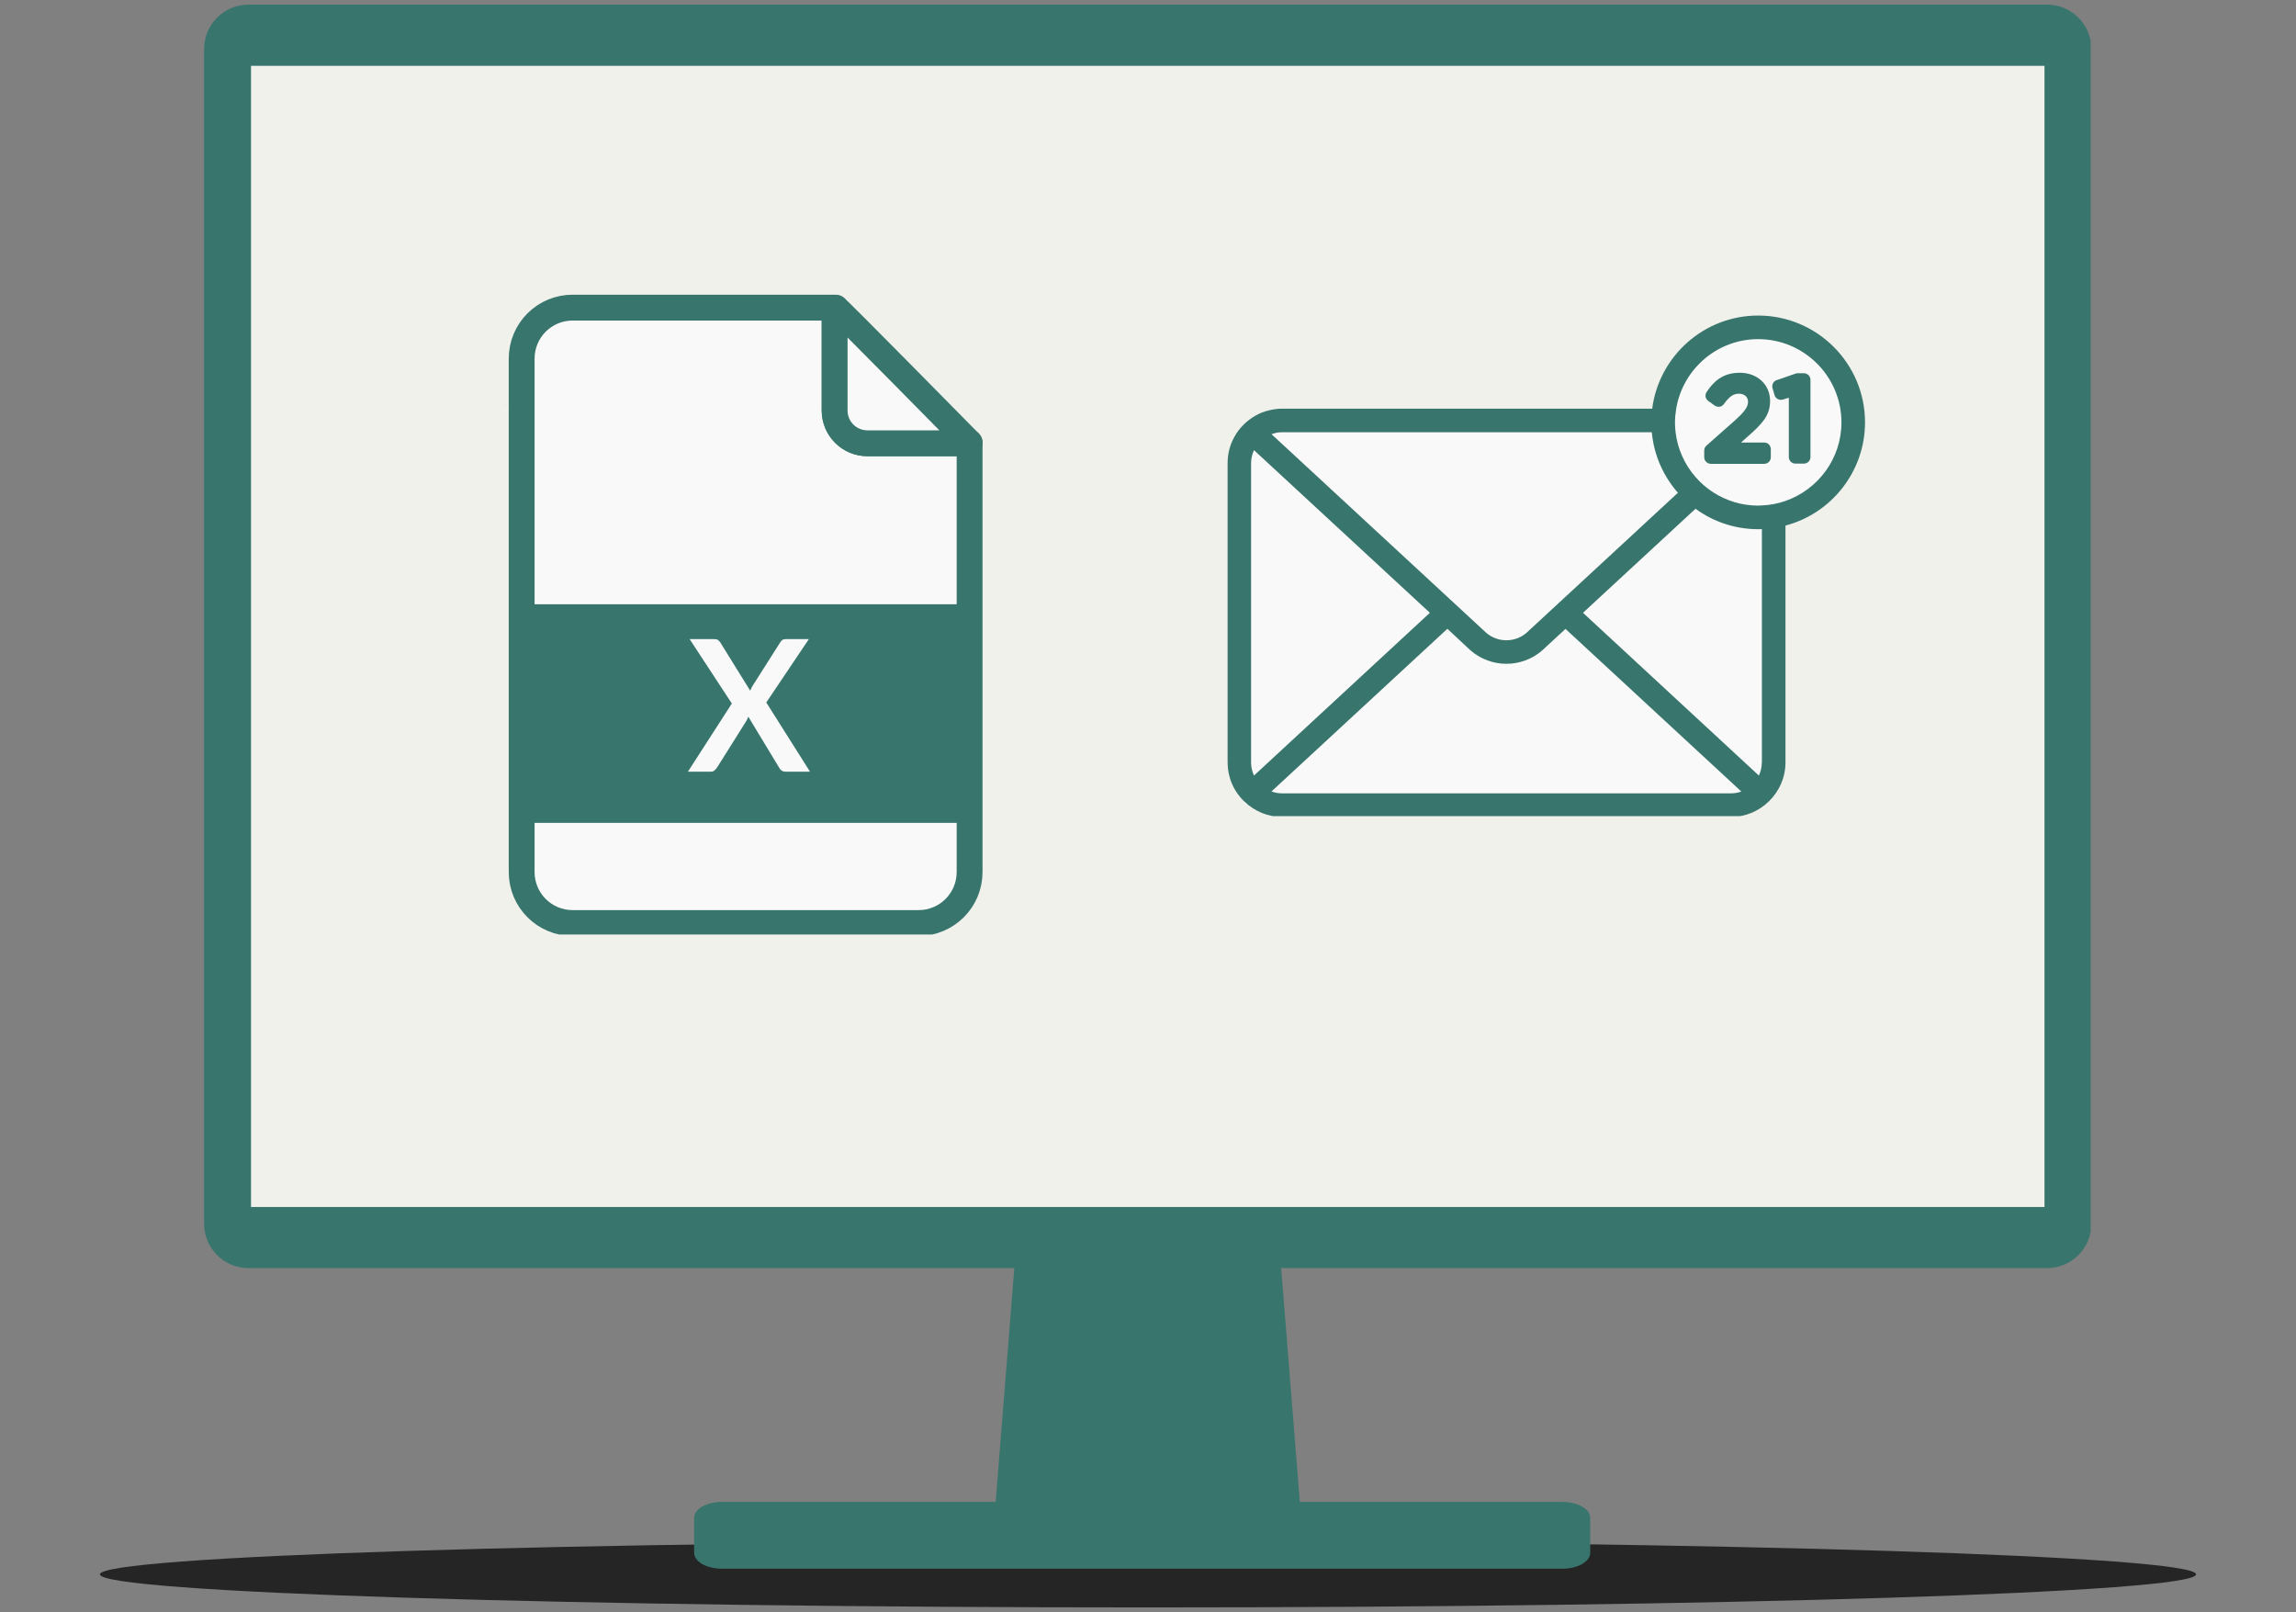 <svg xmlns="http://www.w3.org/2000/svg" xmlns:xlink="http://www.w3.org/1999/xlink" width="500" zoomAndPan="magnify" viewBox="0 0 375 263.25" height="351" preserveAspectRatio="xMidYMid meet" version="1.0"><rect x="0" y="0" width="375" height="263.25" fill="#808080" stroke="none"/><defs><g/><clipPath id="e45256b00f"><path d="M 16.32 251.699 L 358.715 251.699 L 358.715 262.504 L 16.32 262.504 Z M 16.32 251.699 " clip-rule="nonzero"/></clipPath><clipPath id="f9a207ab42"><path d="M 187.5 251.699 C 92.961 251.699 16.32 254.117 16.32 257.102 C 16.32 260.082 92.961 262.504 187.5 262.504 C 282.039 262.504 358.68 260.082 358.68 257.102 C 358.68 254.117 282.039 251.699 187.5 251.699 Z M 187.5 251.699 " clip-rule="nonzero"/></clipPath><clipPath id="dfe0f8d136"><path d="M 39.375 8.523 L 337.691 8.523 L 337.691 200.945 L 39.375 200.945 Z M 39.375 8.523 " clip-rule="nonzero"/></clipPath><clipPath id="4893739a64"><path d="M 33.332 0 L 341.457 0 L 341.457 256.52 L 33.332 256.52 Z M 33.332 0 " clip-rule="nonzero"/></clipPath><clipPath id="14e61f2bb4"><path d="M 79.039 114 L 80 114 L 80 115 L 79.039 115 Z M 79.039 114 " clip-rule="nonzero"/></clipPath><clipPath id="d20c79f713"><path d="M 83 48 L 160.559 48 L 160.559 152.605 L 83 152.605 Z M 83 48 " clip-rule="nonzero"/></clipPath><clipPath id="485a2cb1e6"><path d="M 134 48 L 160.559 48 L 160.559 75 L 134 75 Z M 134 48 " clip-rule="nonzero"/></clipPath><clipPath id="f97e2f06fb"><path d="M 79.039 114 L 80 114 L 80 115 L 79.039 115 Z M 79.039 114 " clip-rule="nonzero"/></clipPath><clipPath id="d1731074f8"><path d="M 85.91 98.684 L 157.273 98.684 L 157.273 134.379 L 85.91 134.379 Z M 85.91 98.684 " clip-rule="nonzero"/></clipPath><clipPath id="016f780ec2"><path d="M 203.16 69.559 L 288.68 69.559 L 288.68 131.25 L 203.16 131.25 Z M 203.16 69.559 " clip-rule="nonzero"/></clipPath><clipPath id="d33260d57e"><path d="M 272.707 54.445 L 301.125 54.445 L 301.125 82.863 L 272.707 82.863 Z M 272.707 54.445 " clip-rule="nonzero"/></clipPath><clipPath id="a3d0048470"><path d="M 200.027 51.012 L 304.73 51.012 L 304.73 133.277 L 200.027 133.277 Z M 200.027 51.012 " clip-rule="nonzero"/></clipPath></defs><g clip-path="url(#e45256b00f)"><g clip-path="url(#f9a207ab42)"><path fill="#252525" d="M 16.32 251.699 L 358.672 251.699 L 358.672 262.504 L 16.32 262.504 Z M 16.32 251.699 " fill-opacity="1" fill-rule="nonzero"/></g></g><g clip-path="url(#dfe0f8d136)"><path fill="#f1f1ec" d="M 39.375 8.523 L 337.777 8.523 L 337.777 200.945 L 39.375 200.945 Z M 39.375 8.523 " fill-opacity="1" fill-rule="nonzero"/></g><g clip-path="url(#4893739a64)"><path fill="#38756d" d="M 370.488 -0.156 C 365.523 -0.156 361.527 3.84 361.527 8.801 L 361.527 257.219 C 361.527 262.184 365.523 266.18 370.488 266.18 L 469.832 266.18 C 474.797 266.18 478.793 262.184 478.793 257.219 L 478.793 8.801 C 478.793 3.84 474.797 -0.156 469.832 -0.156 Z M 40.605 0.75 C 36.578 0.75 33.332 3.996 33.332 8.023 L 33.332 199.82 C 33.332 203.848 36.578 207.094 40.605 207.094 L 165.668 207.094 L 162.617 245.273 L 117.918 245.273 C 115.398 245.273 113.371 246.43 113.371 247.871 L 113.371 253.582 C 113.371 255.023 115.398 256.18 117.918 256.18 L 255.18 256.18 C 257.699 256.18 259.727 255.023 259.727 253.582 L 259.727 247.871 C 259.727 246.43 257.699 245.273 255.18 245.273 L 212.297 245.273 L 209.25 207.094 L 334.309 207.094 C 338.336 207.094 341.582 203.848 341.582 199.82 L 341.582 8.023 C 341.582 3.996 338.336 0.75 334.309 0.75 L 40.598 0.75 Z M 41 10.75 L 333.922 10.75 L 333.922 197.105 L 41 197.105 Z M 386.059 28.023 L 449.746 28.023 C 450.738 28.023 451.535 28.82 451.535 29.812 L 451.535 30.777 C 451.535 31.77 450.738 32.566 449.746 32.566 L 386.059 32.566 C 385.066 32.566 384.27 31.77 384.27 30.777 L 384.27 29.812 C 384.27 28.82 385.066 28.023 386.059 28.023 Z M 386.059 39.129 L 449.746 39.129 C 450.738 39.129 451.535 39.926 451.535 40.918 L 451.535 41.883 C 451.535 42.875 450.738 43.672 449.746 43.672 L 386.059 43.672 C 385.066 43.672 384.27 42.875 384.27 41.883 L 384.27 40.918 C 384.27 39.926 385.066 39.129 386.059 39.129 Z M 441.535 60.746 C 442.074 60.746 442.605 60.801 443.133 60.902 C 443.66 61.008 444.168 61.164 444.668 61.371 C 445.164 61.574 445.633 61.828 446.082 62.125 C 446.527 62.426 446.941 62.762 447.32 63.145 C 447.699 63.523 448.039 63.938 448.336 64.383 C 448.637 64.828 448.887 65.301 449.094 65.797 C 449.301 66.293 449.453 66.805 449.559 67.332 C 449.664 67.859 449.715 68.391 449.715 68.93 C 449.715 69.465 449.664 69.996 449.559 70.523 C 449.453 71.051 449.301 71.562 449.094 72.059 C 448.887 72.555 448.637 73.027 448.336 73.473 C 448.039 73.918 447.699 74.332 447.32 74.715 C 446.941 75.094 446.527 75.434 446.082 75.73 C 445.633 76.027 445.164 76.281 444.664 76.484 C 444.168 76.691 443.656 76.848 443.133 76.953 C 442.605 77.055 442.074 77.109 441.535 77.109 C 440.996 77.109 440.465 77.055 439.938 76.953 C 439.414 76.848 438.902 76.691 438.406 76.484 C 437.906 76.281 437.438 76.027 436.988 75.73 C 436.543 75.434 436.129 75.094 435.75 74.715 C 435.371 74.332 435.031 73.918 434.734 73.473 C 434.434 73.027 434.184 72.555 433.977 72.059 C 433.77 71.562 433.617 71.051 433.512 70.523 C 433.406 69.996 433.355 69.465 433.355 68.93 C 433.355 68.391 433.406 67.859 433.512 67.332 C 433.617 66.805 433.77 66.293 433.977 65.797 C 434.184 65.301 434.434 64.828 434.734 64.383 C 435.031 63.938 435.371 63.523 435.75 63.145 C 436.129 62.762 436.543 62.426 436.988 62.125 C 437.438 61.828 437.906 61.574 438.406 61.371 C 438.902 61.164 439.414 61.008 439.938 60.902 C 440.465 60.801 440.996 60.746 441.535 60.746 Z M 384.238 109.379 L 447.926 109.379 C 448.918 109.379 449.715 110.18 449.715 111.168 L 449.715 112.133 C 449.715 113.125 448.918 113.926 447.926 113.926 L 384.238 113.926 C 383.246 113.926 382.449 113.125 382.449 112.133 L 382.449 111.168 C 382.449 110.18 383.246 109.379 384.238 109.379 Z M 384.238 122.953 L 447.926 122.953 C 448.918 122.953 449.715 123.75 449.715 124.742 L 449.715 125.707 C 449.715 126.699 448.918 127.496 447.926 127.496 L 384.238 127.496 C 383.246 127.496 382.449 126.699 382.449 125.707 L 382.449 124.742 C 382.449 123.75 383.246 122.953 384.238 122.953 Z M 384.238 136.523 L 447.926 136.523 C 448.918 136.523 449.715 137.324 449.715 138.312 L 449.715 139.277 C 449.715 140.27 448.918 141.07 447.926 141.07 L 384.238 141.07 C 383.246 141.07 382.449 140.27 382.449 139.277 L 382.449 138.312 C 382.449 137.324 383.246 136.523 384.238 136.523 Z M 384.238 150.098 L 447.926 150.098 C 448.918 150.098 449.715 150.895 449.715 151.887 L 449.715 152.852 C 449.715 153.844 448.918 154.641 447.926 154.641 L 384.238 154.641 C 383.246 154.641 382.449 153.844 382.449 152.852 L 382.449 151.887 C 382.449 150.895 383.246 150.098 384.238 150.098 Z M 436.961 196.191 L 454.289 196.191 C 457.293 196.191 459.715 198.613 459.715 201.617 L 459.715 226.215 C 459.715 229.223 457.293 231.641 454.289 231.641 L 436.961 231.641 C 433.957 231.641 431.535 229.223 431.535 226.215 L 431.535 201.617 C 431.535 198.613 433.953 196.191 436.961 196.191 Z M 436.961 196.191 " fill-opacity="1" fill-rule="nonzero"/></g><path fill="#38756d" d="M 82.25 66.285 C 82.48 66.227 82.711 66.152 82.961 66.113 C 82.711 66.172 82.48 66.227 82.25 66.285 Z M 82.25 66.285 " fill-opacity="1" fill-rule="nonzero"/><path fill="#38756d" d="M 83.422 66.055 C 83.594 66.035 83.766 66 83.938 65.98 C 83.766 66 83.594 66.016 83.422 66.055 Z M 83.422 66.055 " fill-opacity="1" fill-rule="nonzero"/><path fill="#38756d" d="M 83.898 70.5 C 83.938 70.5 83.957 70.5 83.996 70.48 C 83.977 70.48 83.938 70.5 83.898 70.5 Z M 83.898 70.5 " fill-opacity="1" fill-rule="nonzero"/><path fill="#38756d" d="M 81.152 66.648 C 81.422 66.535 81.711 66.438 82 66.363 C 81.711 66.438 81.422 66.535 81.152 66.648 Z M 81.152 66.648 " fill-opacity="1" fill-rule="nonzero"/><path fill="#38756d" d="M 83.996 70.48 C 84.305 70.422 84.629 70.402 84.957 70.402 C 84.629 70.402 84.324 70.422 83.996 70.48 Z M 83.996 70.48 " fill-opacity="1" fill-rule="nonzero"/><path fill="#38756d" d="M 83.938 65.98 C 84.285 65.941 84.609 65.922 84.957 65.922 C 84.629 65.922 84.285 65.941 83.938 65.98 Z M 83.938 65.98 " fill-opacity="1" fill-rule="nonzero"/><path fill="#38756d" d="M 82.961 70.75 C 83.266 70.633 83.594 70.559 83.918 70.48 C 83.574 70.559 83.266 70.652 82.961 70.75 Z M 82.961 70.75 " fill-opacity="1" fill-rule="nonzero"/><path fill="#38756d" d="M 82.941 66.113 C 83.094 66.074 83.246 66.055 83.422 66.035 C 83.266 66.074 83.113 66.094 82.941 66.113 Z M 82.941 66.113 " fill-opacity="1" fill-rule="nonzero"/><path fill="#38756d" d="M 81.078 66.688 C 81.098 66.668 81.133 66.668 81.152 66.668 C 81.133 66.668 81.098 66.668 81.078 66.688 Z M 81.078 66.688 " fill-opacity="1" fill-rule="nonzero"/><path fill="#38756d" d="M 82 66.363 C 82.074 66.344 82.172 66.324 82.25 66.305 C 82.172 66.324 82.074 66.324 82 66.363 Z M 82 66.363 " fill-opacity="1" fill-rule="nonzero"/><g clip-path="url(#14e61f2bb4)"><path fill="#f9f9f9" d="M 79.406 114.328 C 79.52 114.328 79.656 114.348 79.77 114.348 L 79.77 114.309 C 79.656 114.309 79.539 114.328 79.406 114.328 Z M 79.406 114.328 " fill-opacity="1" fill-rule="nonzero"/></g><path fill="#f9f9f9" d="M 136.527 50.121 L 93.59 50.121 C 88.969 50.121 85.25 53.832 85.25 58.441 L 85.25 142.074 C 85.25 146.68 88.969 150.391 93.59 150.391 L 150.102 150.391 C 154.727 150.391 158.445 146.68 158.445 142.074 L 158.445 72.109 C 158.09 72.184 157.723 72.223 157.348 72.223 L 141.754 72.223 C 138.781 72.223 136.391 69.836 136.391 66.871 L 136.391 51.32 C 136.391 50.91 136.441 50.508 136.527 50.121 Z M 136.527 50.121 " fill-opacity="1" fill-rule="nonzero"/><g clip-path="url(#d20c79f713)"><path stroke-linecap="round" transform="matrix(0.192, 0, 0, 0.192, -16.64, 0.467)" fill="none" stroke-linejoin="round" d="M 797.369 259.215 L 573.842 259.215 C 549.786 259.215 530.426 278.587 530.426 302.65 L 530.426 739.246 C 530.426 763.289 549.786 782.661 573.842 782.661 L 868.035 782.661 C 892.112 782.661 911.472 763.289 911.472 739.246 L 911.472 374.002 C 909.621 374.39 907.71 374.594 905.757 374.594 L 824.578 374.594 C 809.103 374.594 796.658 362.134 796.658 346.656 L 796.658 265.475 C 796.658 263.334 796.922 261.233 797.369 259.215 Z M 797.369 259.215 " stroke="#38756d" stroke-width="21.989" stroke-opacity="1" stroke-miterlimit="4"/></g><path fill="#f9f9f9" d="M 136.527 50.121 C 136.441 50.508 136.391 50.91 136.391 51.32 L 136.391 66.871 C 136.391 69.836 138.781 72.223 141.754 72.223 L 157.348 72.223 C 157.723 72.223 158.09 72.184 158.445 72.109 C 158.445 72.109 136.395 49.766 136.527 50.121 Z M 136.527 50.121 " fill-opacity="1" fill-rule="nonzero"/><g clip-path="url(#485a2cb1e6)"><path stroke-linecap="round" transform="matrix(0.192, 0, 0, 0.192, -16.64, 0.467)" fill="none" stroke-linejoin="round" d="M 797.369 259.215 C 796.922 261.233 796.658 263.334 796.658 265.475 L 796.658 346.656 C 796.658 362.134 809.103 374.594 824.578 374.594 L 905.757 374.594 C 907.71 374.594 909.621 374.39 911.472 374.002 C 911.472 374.002 796.678 257.359 797.369 259.215 Z M 797.369 259.215 " stroke="#38756d" stroke-width="21.989" stroke-opacity="1" stroke-miterlimit="4"/></g><path fill="#f9f9f9" d="M 125.105 66.285 C 124.875 66.227 124.645 66.152 124.395 66.113 C 124.645 66.172 124.875 66.227 125.105 66.285 Z M 125.105 66.285 " fill-opacity="1" fill-rule="nonzero"/><path fill="#f9f9f9" d="M 123.934 66.055 C 123.758 66.035 123.586 66 123.414 65.98 C 123.586 66 123.758 66.016 123.934 66.055 Z M 123.934 66.055 " fill-opacity="1" fill-rule="nonzero"/><path fill="#f9f9f9" d="M 123.434 70.5 C 123.395 70.5 123.375 70.5 123.336 70.48 C 123.375 70.48 123.414 70.5 123.434 70.5 Z M 123.434 70.5 " fill-opacity="1" fill-rule="nonzero"/><path fill="#f9f9f9" d="M 126.199 66.648 C 125.93 66.535 125.641 66.438 125.352 66.363 C 125.641 66.438 125.91 66.535 126.199 66.648 Z M 126.199 66.648 " fill-opacity="1" fill-rule="nonzero"/><path fill="#f9f9f9" d="M 123.336 70.48 C 123.027 70.422 122.703 70.402 122.375 70.402 C 122.703 70.402 123.027 70.422 123.336 70.48 Z M 123.336 70.48 " fill-opacity="1" fill-rule="nonzero"/><path fill="#f9f9f9" d="M 123.414 65.98 C 123.066 65.941 122.742 65.922 122.395 65.922 C 122.723 65.922 123.066 65.941 123.414 65.98 Z M 123.414 65.98 " fill-opacity="1" fill-rule="nonzero"/><path fill="#f9f9f9" d="M 124.395 70.75 C 124.086 70.633 123.758 70.559 123.434 70.48 C 123.758 70.559 124.086 70.652 124.395 70.75 Z M 124.395 70.75 " fill-opacity="1" fill-rule="nonzero"/><path fill="#f9f9f9" d="M 124.395 66.113 C 124.238 66.074 124.086 66.055 123.914 66.035 C 124.086 66.074 124.238 66.094 124.395 66.113 Z M 124.395 66.113 " fill-opacity="1" fill-rule="nonzero"/><path fill="#f9f9f9" d="M 126.277 66.688 C 126.258 66.668 126.219 66.668 126.199 66.668 C 126.219 66.668 126.238 66.668 126.277 66.688 Z M 126.277 66.688 " fill-opacity="1" fill-rule="nonzero"/><path fill="#f9f9f9" d="M 125.355 66.363 C 125.277 66.344 125.18 66.324 125.105 66.305 C 125.18 66.324 125.277 66.324 125.355 66.363 Z M 125.355 66.363 " fill-opacity="1" fill-rule="nonzero"/><g clip-path="url(#f97e2f06fb)"><path fill="#f9f9f9" d="M 79.039 114.309 L 79.039 114.348 C 79.176 114.348 79.289 114.348 79.406 114.328 C 79.27 114.328 79.156 114.309 79.039 114.309 Z M 79.039 114.309 " fill-opacity="1" fill-rule="nonzero"/></g><g clip-path="url(#d1731074f8)"><path fill="#38756d" d="M 85.91 98.684 L 157.297 98.684 L 157.297 134.379 L 85.91 134.379 Z M 85.91 98.684 " fill-opacity="1" fill-rule="nonzero"/></g><g clip-path="url(#016f780ec2)"><path fill="#f9f9f9" d="M 203.16 69.559 L 288.711 69.559 L 288.711 131.25 L 203.16 131.25 Z M 203.16 69.559 " fill-opacity="1" fill-rule="nonzero"/></g><g clip-path="url(#d33260d57e)"><path fill="#f9f9f9" d="M 301.125 68.656 C 301.125 69.586 301.035 70.512 300.852 71.426 C 300.672 72.34 300.402 73.23 300.043 74.094 C 299.688 74.953 299.25 75.773 298.73 76.547 C 298.215 77.324 297.625 78.043 296.965 78.703 C 296.305 79.363 295.586 79.949 294.812 80.469 C 294.035 80.988 293.215 81.426 292.355 81.781 C 291.492 82.141 290.605 82.41 289.688 82.59 C 288.773 82.773 287.852 82.863 286.918 82.863 C 285.984 82.863 285.059 82.773 284.145 82.59 C 283.23 82.41 282.34 82.141 281.48 81.781 C 280.617 81.426 279.797 80.988 279.023 80.469 C 278.246 79.949 277.527 79.363 276.867 78.703 C 276.211 78.043 275.621 77.324 275.102 76.547 C 274.582 75.773 274.145 74.953 273.789 74.094 C 273.434 73.23 273.164 72.34 272.98 71.426 C 272.797 70.512 272.707 69.586 272.707 68.656 C 272.707 67.723 272.797 66.797 272.98 65.883 C 273.164 64.969 273.434 64.078 273.789 63.215 C 274.145 62.355 274.582 61.535 275.102 60.762 C 275.621 59.984 276.211 59.266 276.867 58.605 C 277.527 57.945 278.246 57.359 279.023 56.84 C 279.797 56.32 280.617 55.883 281.48 55.527 C 282.34 55.168 283.23 54.898 284.145 54.719 C 285.059 54.535 285.984 54.445 286.918 54.445 C 287.852 54.445 288.773 54.535 289.688 54.719 C 290.605 54.898 291.492 55.168 292.355 55.527 C 293.215 55.883 294.035 56.32 294.812 56.84 C 295.586 57.359 296.305 57.945 296.965 58.605 C 297.625 59.266 298.215 59.984 298.73 60.762 C 299.25 61.535 299.688 62.355 300.043 63.215 C 300.402 64.078 300.672 64.969 300.852 65.883 C 301.035 66.797 301.125 67.723 301.125 68.656 Z M 301.125 68.656 " fill-opacity="1" fill-rule="nonzero"/></g><path fill="#38756d" d="M 208.484 70.672 C 208.516 70.672 208.531 70.672 208.566 70.652 C 208.531 70.672 208.516 70.672 208.484 70.672 Z M 208.484 70.672 " fill-opacity="1" fill-rule="nonzero"/><path fill="#38756d" d="M 207.062 67.051 C 207.258 67 207.457 66.934 207.656 66.902 C 207.457 66.953 207.258 67 207.062 67.051 Z M 207.062 67.051 " fill-opacity="1" fill-rule="nonzero"/><path fill="#38756d" d="M 208.07 66.852 C 208.219 66.836 208.367 66.805 208.516 66.785 C 208.367 66.805 208.219 66.82 208.07 66.852 Z M 208.07 66.852 " fill-opacity="1" fill-rule="nonzero"/><path fill="#38756d" d="M 206.121 67.367 C 206.352 67.266 206.598 67.184 206.848 67.117 C 206.598 67.184 206.352 67.266 206.121 67.367 Z M 206.121 67.367 " fill-opacity="1" fill-rule="nonzero"/><path fill="#38756d" d="M 206.055 67.383 C 206.07 67.367 206.102 67.367 206.121 67.367 C 206.102 67.383 206.07 67.383 206.055 67.383 Z M 206.055 67.383 " fill-opacity="1" fill-rule="nonzero"/><path fill="#38756d" d="M 207.672 70.902 C 207.938 70.805 208.219 70.738 208.484 70.672 C 208.203 70.719 207.922 70.805 207.672 70.902 Z M 207.672 70.902 " fill-opacity="1" fill-rule="nonzero"/><path fill="#38756d" d="M 206.848 67.117 C 206.914 67.102 206.996 67.086 207.062 67.066 C 206.98 67.066 206.914 67.086 206.848 67.117 Z M 206.848 67.117 " fill-opacity="1" fill-rule="nonzero"/><path fill="#38756d" d="M 208.566 70.652 C 208.828 70.605 209.109 70.59 209.391 70.59 C 209.109 70.59 208.828 70.621 208.566 70.652 Z M 208.566 70.652 " fill-opacity="1" fill-rule="nonzero"/><path fill="#38756d" d="M 207.656 66.902 C 207.789 66.871 207.922 66.852 208.055 66.836 C 207.938 66.871 207.789 66.887 207.656 66.902 Z M 207.656 66.902 " fill-opacity="1" fill-rule="nonzero"/><path fill="#38756d" d="M 208.516 66.785 C 208.812 66.754 209.094 66.738 209.391 66.738 C 209.094 66.738 208.797 66.754 208.516 66.785 Z M 208.516 66.785 " fill-opacity="1" fill-rule="nonzero"/><path fill="#ffffff" d="M 290.18 62.059 L 293.238 61.004 C 293.352 60.969 293.469 60.938 293.586 60.938 L 294.625 60.938 C 295.223 60.938 295.699 61.414 295.699 62.012 L 295.699 74.621 C 295.699 75.215 295.223 75.695 294.625 75.695 L 293.238 75.695 C 292.645 75.695 292.164 75.215 292.164 74.621 L 292.164 64.938 L 291.188 65.234 C 290.906 65.316 290.609 65.281 290.363 65.152 C 290.113 65.02 289.914 64.785 289.832 64.508 L 289.484 63.367 C 289.336 62.82 289.633 62.242 290.18 62.059 Z M 290.18 62.059 " fill-opacity="1" fill-rule="nonzero"/><g clip-path="url(#a3d0048470)"><path fill="#38756d" d="M 287.156 51.531 C 278.297 51.531 270.957 58.176 269.852 66.738 L 209.391 66.738 C 209.094 66.738 208.797 66.754 208.516 66.785 C 208.367 66.805 208.219 66.836 208.07 66.852 C 207.938 66.871 207.805 66.887 207.672 66.918 C 207.473 66.953 207.277 67.02 207.078 67.066 C 207.012 67.086 206.93 67.102 206.863 67.117 C 206.613 67.184 206.383 67.281 206.137 67.363 C 206.121 67.383 206.086 67.383 206.07 67.383 C 205.82 67.48 205.574 67.598 205.344 67.73 C 205.309 67.746 205.277 67.762 205.242 67.777 C 205.012 67.895 204.797 68.027 204.598 68.16 C 204.582 68.16 204.582 68.176 204.566 68.176 C 202.121 69.762 200.5 72.504 200.5 75.629 L 200.5 124.504 C 200.5 126.914 201.457 129.18 203.227 130.883 C 204.914 132.5 207.094 133.41 209.41 133.41 L 282.711 133.41 C 285.023 133.41 287.207 132.52 288.891 130.883 C 290.645 129.18 291.617 126.914 291.617 124.504 L 291.617 85.828 C 299.07 83.875 304.609 77.051 304.609 68.969 C 304.609 59.348 296.773 51.531 287.156 51.531 Z M 207.672 70.902 C 207.938 70.805 208.203 70.738 208.484 70.672 C 208.516 70.672 208.531 70.672 208.566 70.652 C 208.828 70.605 209.109 70.59 209.391 70.59 L 269.785 70.59 C 270.133 74.355 271.684 77.777 274.051 80.473 L 249.355 103.312 C 247.457 104.984 244.598 104.965 242.727 103.328 Z M 204.336 124.52 L 204.336 75.645 C 204.336 74.887 204.516 74.16 204.812 73.512 L 233.539 100.074 L 204.812 126.652 C 204.5 125.988 204.336 125.262 204.336 124.52 Z M 282.691 129.559 L 209.391 129.559 C 208.797 129.559 208.219 129.461 207.672 129.246 L 236.398 102.684 L 240.148 106.188 C 241.836 107.66 243.934 108.402 246.035 108.402 C 248.133 108.402 250.25 107.66 251.918 106.188 C 251.934 106.172 251.934 106.172 251.949 106.156 L 255.688 102.703 L 284.41 129.262 C 283.867 129.461 283.289 129.559 282.691 129.559 Z M 287.75 124.52 C 287.75 125.262 287.586 125.988 287.27 126.652 L 258.547 100.074 L 276.926 83.082 C 279.801 85.184 283.336 86.422 287.172 86.422 C 287.371 86.422 287.57 86.406 287.766 86.406 L 287.766 124.52 Z M 291.602 81.812 C 290.379 82.242 289.09 82.488 287.75 82.539 C 287.551 82.555 287.355 82.57 287.156 82.57 C 284.445 82.57 281.934 81.762 279.816 80.406 C 278.727 79.695 277.734 78.852 276.891 77.859 C 275.156 75.859 274 73.348 273.668 70.59 C 273.602 70.059 273.57 69.516 273.57 68.969 C 273.57 68.207 273.652 67.465 273.77 66.738 C 274.844 60.309 280.43 55.383 287.156 55.383 C 294.66 55.383 300.758 61.48 300.758 68.984 C 300.758 74.918 296.922 79.961 291.602 81.812 Z M 291.602 81.812 " fill-opacity="1" fill-rule="nonzero"/></g><path fill="#38756d" d="M 288.527 72.34 C 288.41 72.289 288.281 72.273 288.148 72.273 L 284.348 72.273 L 285.371 71.363 L 285.57 71.184 C 286.676 70.223 287.504 69.398 288.098 68.59 C 288.773 67.645 289.105 66.688 289.105 65.48 C 289.105 62.805 287.023 60.871 284.148 60.871 C 281.238 60.871 279.785 62.457 278.742 64.012 C 278.414 64.488 278.527 65.133 279.008 65.48 L 280.047 66.227 C 280.281 66.391 280.578 66.457 280.859 66.422 C 281.141 66.375 281.387 66.227 281.551 65.992 C 282.578 64.57 283.238 64.293 284.047 64.293 C 284.742 64.293 285.504 64.703 285.504 65.613 C 285.504 66.043 285.371 66.457 284.926 67.051 C 284.758 67.02 284.609 66.969 284.445 66.934 C 284.609 66.969 284.758 67.02 284.926 67.051 C 284.578 67.496 284.066 68.027 283.254 68.754 L 281.141 70.621 L 278.711 72.77 C 278.477 72.969 278.348 73.266 278.348 73.578 L 278.348 74.672 C 278.348 75.199 278.742 75.645 279.254 75.727 C 279.305 75.727 279.355 75.746 279.422 75.746 L 288.148 75.746 C 288.742 75.746 289.223 75.266 289.223 74.672 L 289.223 73.383 C 289.223 72.887 288.941 72.488 288.527 72.34 Z M 288.527 72.34 " fill-opacity="1" fill-rule="nonzero"/><path fill="#38756d" d="M 289.832 64.523 C 289.914 64.805 290.098 65.035 290.363 65.168 C 290.609 65.301 290.906 65.332 291.188 65.25 L 292.164 64.953 L 292.164 74.637 C 292.164 75.234 292.645 75.711 293.238 75.711 L 294.625 75.711 C 295.223 75.711 295.699 75.234 295.699 74.637 L 295.699 62.027 C 295.699 61.434 295.223 60.953 294.625 60.953 L 293.586 60.953 C 293.469 60.953 293.352 60.969 293.238 61.02 L 290.18 62.078 C 289.633 62.258 289.336 62.836 289.504 63.398 Z M 289.832 64.523 " fill-opacity="1" fill-rule="nonzero"/><g fill="#f9f9f9" fill-opacity="1"><g transform="translate(112.311, 126.016)"><g><path d="M 19.984 0 L 15.984 0 C 15.703 0 15.477 -0.066 15.312 -0.203 C 15.145 -0.348 15.016 -0.508 14.922 -0.688 L 9.906 -8.984 C 9.82 -8.742 9.727 -8.531 9.625 -8.344 L 4.812 -0.688 C 4.695 -0.52 4.562 -0.363 4.406 -0.219 C 4.25 -0.07 4.047 0 3.797 0 L 0.047 0 L 7.219 -11.125 L 0.328 -21.641 L 4.344 -21.641 C 4.613 -21.641 4.812 -21.598 4.938 -21.516 C 5.062 -21.441 5.18 -21.32 5.297 -21.156 L 10.219 -13.219 C 10.32 -13.469 10.441 -13.719 10.578 -13.969 L 15.094 -21.078 C 15.207 -21.266 15.328 -21.406 15.453 -21.5 C 15.586 -21.594 15.754 -21.641 15.953 -21.641 L 19.797 -21.641 L 12.844 -11.297 Z M 19.984 0 "/></g></g></g></svg>